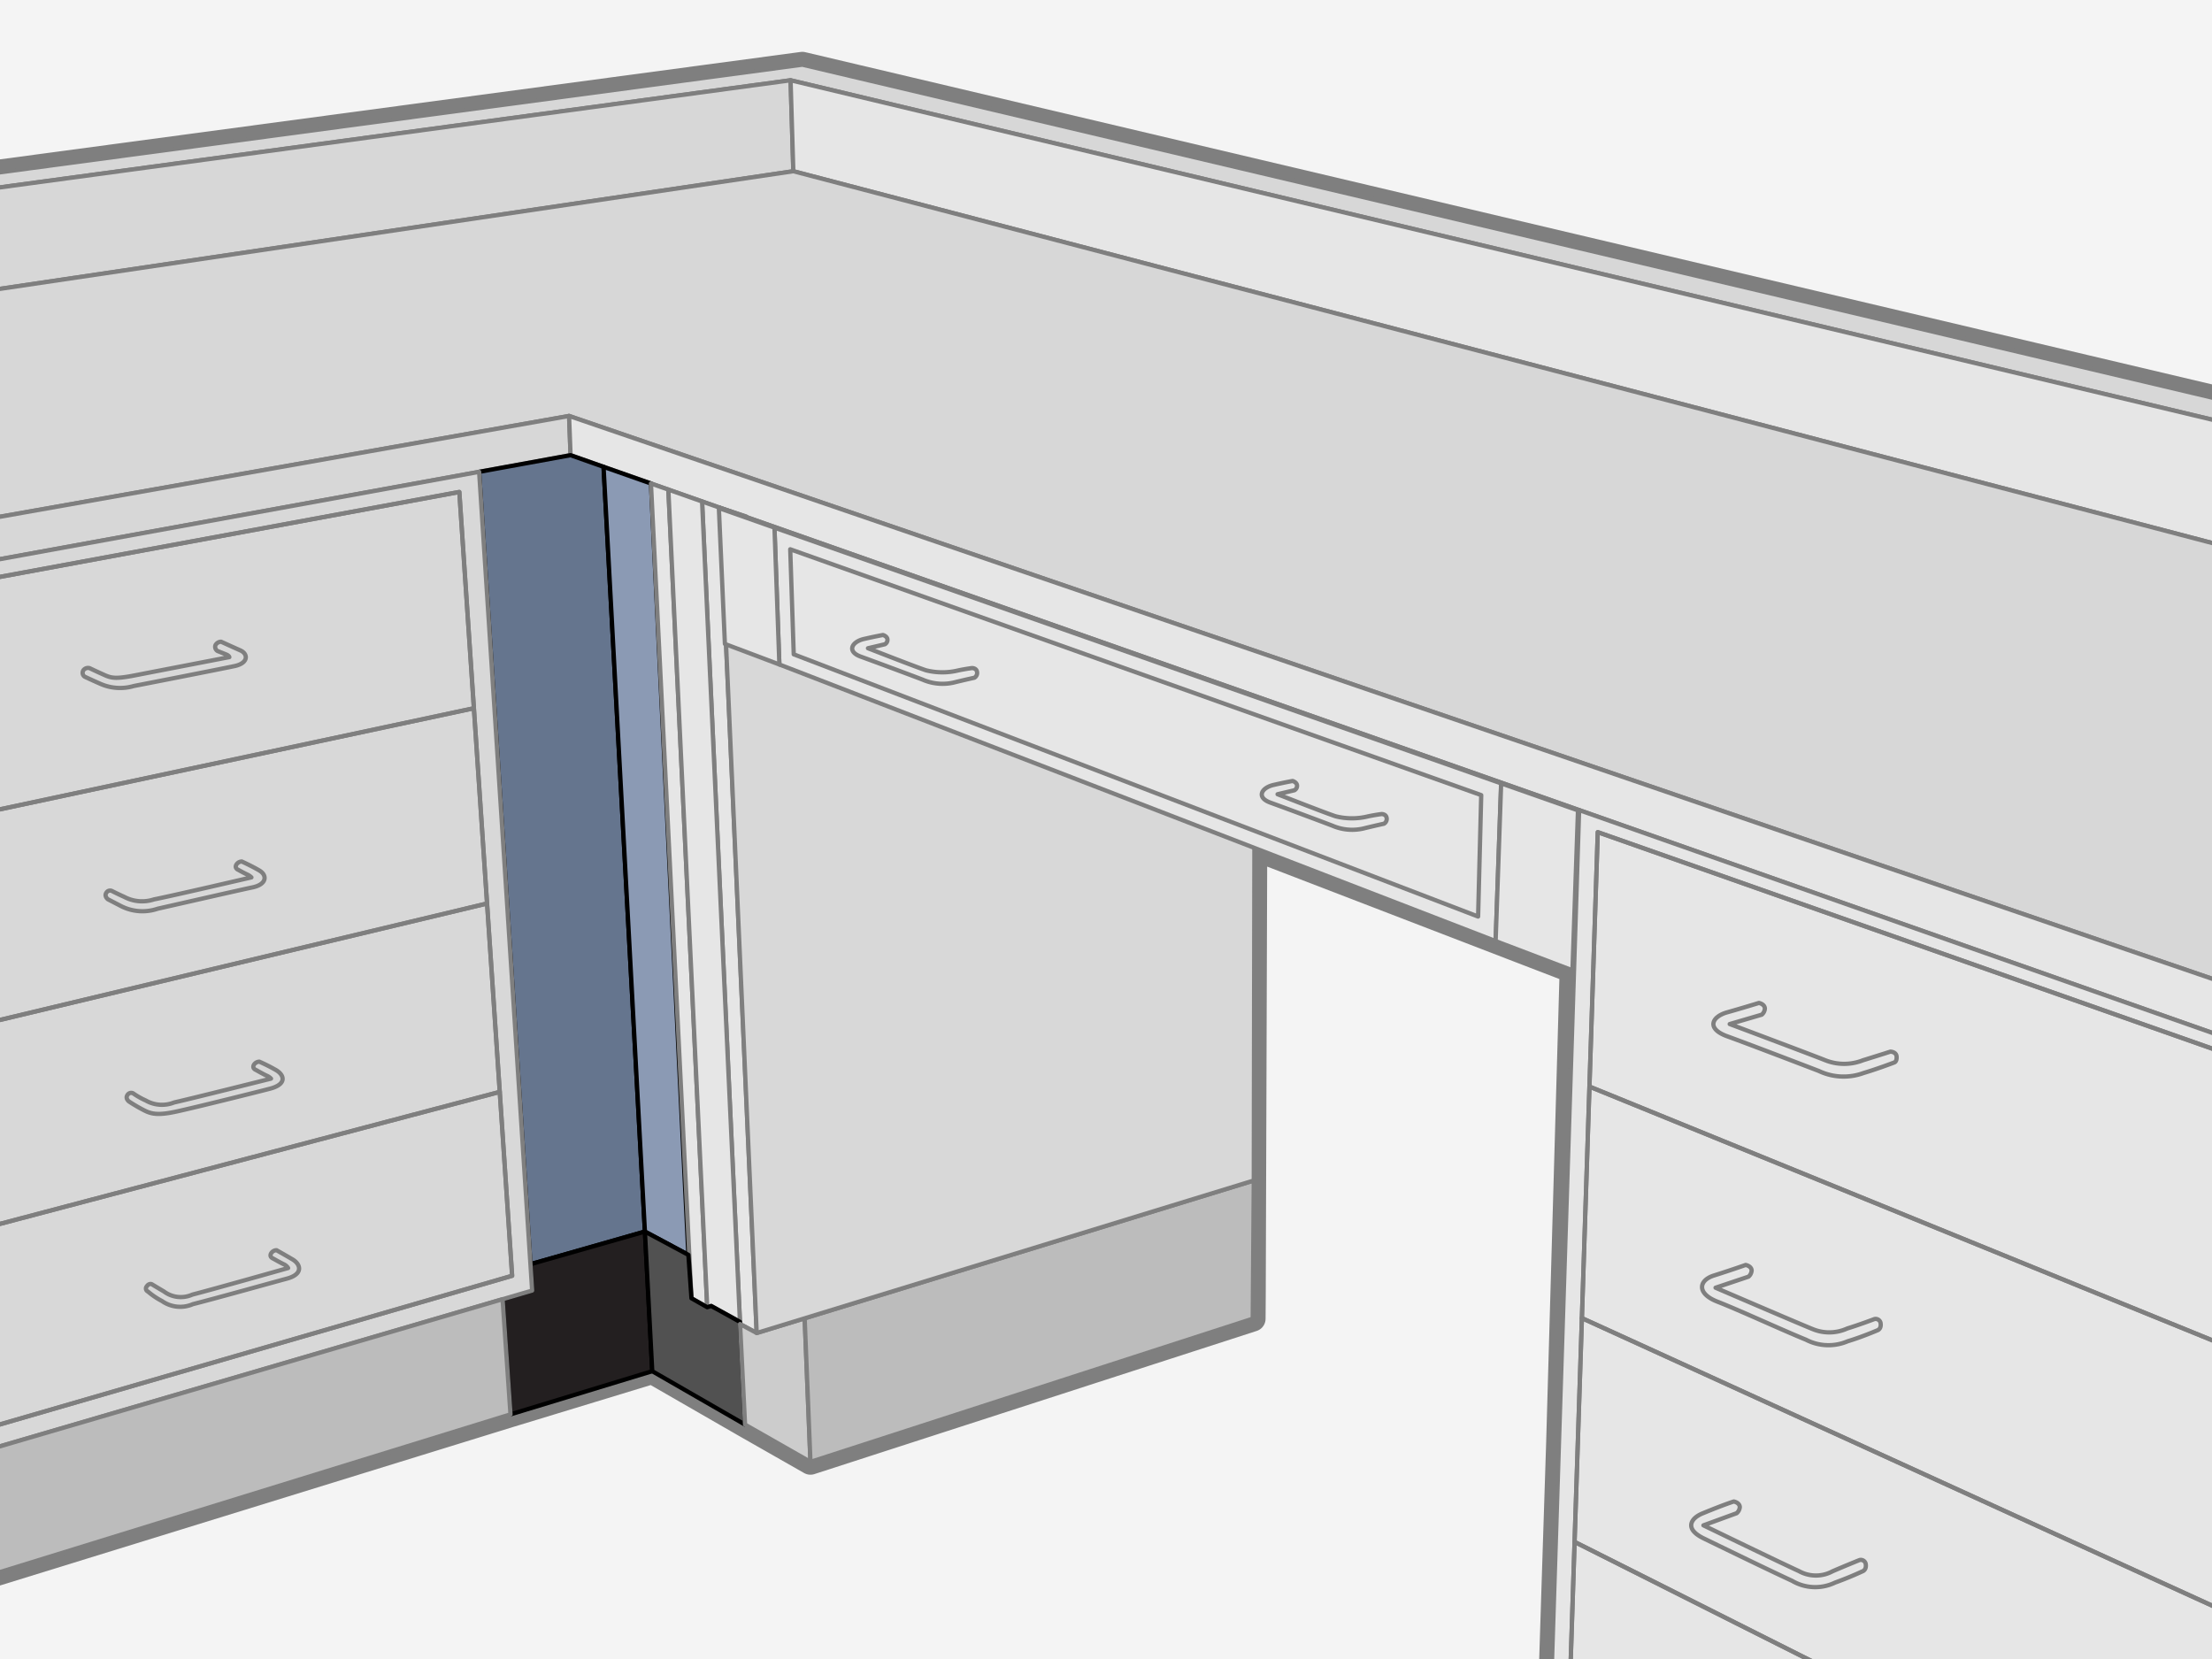 <svg id="Layer_1" data-name="Layer 1" xmlns="http://www.w3.org/2000/svg" xmlns:xlink="http://www.w3.org/1999/xlink" viewBox="0 0 181.5 136.13"><rect x="0" y="0" width="181.5" height="136.13" fill="#333333" stroke="none"/><defs><style>.cls-1,.cls-14,.cls-15,.cls-4{fill:none;}.cls-2{clip-path:url(#clip-path);}.cls-3{fill:#f4f4f4;}.cls-11,.cls-12,.cls-13,.cls-14,.cls-4,.cls-5,.cls-6{stroke:#7f7f7f;}.cls-10,.cls-11,.cls-12,.cls-13,.cls-14,.cls-15,.cls-4,.cls-5,.cls-6,.cls-7,.cls-8,.cls-9{stroke-linecap:round;}.cls-10,.cls-11,.cls-12,.cls-13,.cls-14,.cls-15,.cls-16,.cls-4,.cls-5,.cls-6,.cls-7,.cls-8,.cls-9{stroke-linejoin:round;}.cls-4{stroke-width:2.107px;}.cls-5{fill:#d7d7d7;}.cls-10,.cls-11,.cls-12,.cls-13,.cls-14,.cls-15,.cls-16,.cls-5,.cls-6,.cls-7,.cls-8,.cls-9{stroke-width:0.351px;}.cls-6{fill:#e6e6e6;}.cls-7{fill:#65758e;}.cls-10,.cls-15,.cls-7,.cls-8,.cls-9{stroke:#000;}.cls-8{fill:#8b9ab4;}.cls-9{fill:#231f20;}.cls-10{fill:#515151;}.cls-11{fill:#ccc;}.cls-12{fill:#bcbcbc;}.cls-13{fill:#d8d8d8;}.cls-16{fill:#799af2;stroke:#231f20;}</style><clipPath id="clip-path"><rect class="cls-1" x="-0.001" y="0.001" width="181.502" height="136.128"/></clipPath></defs><title>Teclab Laboratory Corner Adapter</title><g class="cls-2"><rect class="cls-3" x="-0.001" y="0.001" width="181.502" height="136.128"/><path class="cls-4" d="M127.915,118.512l-.391,12.126-.463,14.615,4.223,2.334-.381,9.45,83.164,47.984,11.62,6.631,79.901,46.695.302-14.704V61.998L65.834,5.307l-170.071,22.814V64.878l2.313-.425,12.23,54.756L-86.92,131.492l17.044,19.085L41.887,116.052l11.632-3.544,7.614,4.383,5.367,3.059L91.276,111.93l11.514-3.725m0,0,.014-1.833.122-36.798,26.099,10.043-1.11,38.896"/><polygon class="cls-5" points="305.891 61.998 65.834 5.307 -104.237 28.121 -104.237 29.498 64.869 6.587 305.891 64.132 305.891 61.998"/><polygon class="cls-5" points="64.869 6.587 65.095 14.049 -104.237 39.158 -104.237 29.498 64.869 6.587"/><polygon class="cls-6" points="64.869 6.587 305.891 64.132 305.891 77.15 65.095 14.049 64.869 6.587"/><polygon class="cls-5" points="-104.237 39.158 65.095 14.049 305.891 77.15 305.891 122.916 46.694 34.13 -104.237 60.862 -104.237 39.158"/><polygon class="cls-5" points="46.694 34.13 -104.237 60.862 -104.237 64.878 46.816 37.348 46.694 34.13"/><polygon class="cls-6" points="46.694 34.13 46.816 37.348 305.891 128.516 305.891 122.916 46.694 34.13"/><polygon class="cls-7" points="52.916 101.054 49.523 38.305 46.816 37.348 39.314 38.716 43.526 103.731 52.916 101.054"/><polygon class="cls-8" points="49.523 38.305 52.916 101.054 56.485 102.966 53.412 39.672 49.523 38.305"/><polygon class="cls-6" points="54.84 40.174 53.412 39.672 56.737 106.526 58.03 107.259 54.84 40.174"/><polygon class="cls-6" points="62.089 109.377 60.725 108.643 57.607 41.148 59.077 41.666 62.089 109.377"/><polygon class="cls-6" points="58.03 107.259 58.356 107.158 60.716 108.464 57.607 41.148 54.84 40.174 58.03 107.259"/><polygon class="cls-9" points="52.916 101.054 43.526 103.731 43.664 105.894 41.238 106.603 41.887 116.052 53.519 112.509 52.916 101.054"/><polygon class="cls-10" points="52.916 101.054 56.485 102.966 56.737 106.526 58.03 107.259 58.356 107.158 60.716 108.464 61.133 116.892 53.519 112.509 52.916 101.054"/><polygon class="cls-11" points="66.025 108.171 62.089 109.377 60.725 108.643 61.133 116.892 66.5 119.951 66.025 108.171"/><polygon class="cls-12" points="79.781 103.951 66.025 108.171 66.5 119.951 102.79 108.204 102.876 96.864 79.781 103.951"/><polygon class="cls-13" points="59.516 51.579 59.077 41.666 61.224 42.378 61.663 52.292 102.928 68.14 102.876 96.864 62.089 109.377 59.516 51.579"/><polygon class="cls-6" points="59.077 41.666 59.516 51.579 129.206 76.989 129.571 66.471 59.077 41.666"/><polygon class="cls-13" points="39.314 38.716 43.664 105.894 -70.788 139.394 -86.768 61.692 39.314 38.716"/><polygon class="cls-14" points="37.689 40.368 42.022 104.681 -69.041 136.912 -84.103 62.878 37.689 40.368"/><polygon class="cls-12" points="-72.64 137.418 -70.788 139.394 41.238 106.603 41.887 116.052 -69.876 150.577 -72.64 137.418"/><polygon class="cls-6" points="129.571 66.471 127.061 145.253 211.801 192.114 224.892 100.013 129.571 66.471"/><polygon class="cls-14" points="222.271 100.402 131.1 68.28 128.623 144.144 209.989 188.713 222.271 100.402"/><polygon class="cls-14" points="37.689 40.368 -84.103 62.878 -79.916 83.453 38.884 58.113 37.689 40.368"/><polygon class="cls-14" points="38.884 58.113 -79.916 83.453 -76.165 101.895 39.966 74.134 38.884 58.113"/><polygon class="cls-14" points="39.966 74.134 -76.165 101.895 -72.565 119.587 41.006 89.593 39.966 74.134"/><polygon class="cls-14" points="41.006 89.593 -72.565 119.587 -69.041 136.912 42.022 104.681 41.006 89.593"/><polygon class="cls-14" points="131.1 68.28 130.417 89.157 218.823 125.172 222.271 100.402 131.1 68.28"/><polygon class="cls-14" points="130.417 89.157 129.798 108.155 215.739 147.362 218.823 125.172 130.417 89.157"/><polygon class="cls-14" points="129.798 108.155 129.197 126.516 212.791 168.55 215.739 147.362 129.798 108.155"/><polygon class="cls-14" points="129.197 126.516 128.623 144.144 209.989 188.713 212.791 168.55 129.197 126.516"/><path class="cls-14" d="M144.324,82.294s-1.325.408-2.609.771c-1.28.362-1.708,1.343,0,1.963,1.711.62,5.791,2.183,7.52,2.845a4.74,4.74,0,0,0,3.675.17c1.153-.343,2.497-.856,2.497-.856s.236-.04.215-.469c-.017-.428-.512-.428-.512-.428s-1.197.383-2.244.706a4.202,4.202,0,0,1-3.097,0c-1.175-.47-7.841-2.97-7.841-2.97l2.627-.769a.71.71,0,0,0,.256-.511C144.786,82.376,144.324,82.294,144.324,82.294Z"/><path class="cls-14" d="M143.236,103.792s-1.187.419-2.605.867c-1.272.4-1.415,1.483.28,2.143,1.803.701,5.44,2.383,7.274,3.124a4.002,4.002,0,0,0,3.427.126c1.15-.343,2.437-.897,2.437-.897s.338-.098.257-.6a.414.414,0,0,0-.486-.327h0l-.029.007s-1.175.448-2.221.771a3.567,3.567,0,0,1-2.851.043c-1.175-.472-7.953-3.388-7.953-3.388l2.704-.908a.728.728,0,0,0,.256-.516C143.697,103.874,143.236,103.792,143.236,103.792Z"/><path class="cls-14" d="M142.262,123.201s-.831.259-2.584.986c-.898.366-1.533,1.238.104,2.037,1.844.895,5.331,2.594,7.264,3.487a3.743,3.743,0,0,0,3.525.145c1.281-.464,2.257-.928,2.257-.928s.338-.104.259-.602a.408.408,0,0,0-.475-.327c-.013.002-.026.005-.039.009,0,0-1.135.456-2.21.92a2.85,2.85,0,0,1-2.757-.016c-1.164-.521-7.835-3.754-7.835-3.754l2.725-.996a.731.731,0,0,0,.259-.513C142.724,123.282,142.262,123.201,142.262,123.201Z"/><path class="cls-14" d="M18.143,52.655s.945.432,1.587.715c.641.291.657,1.041-.482,1.283-1.135.241-6.935,1.378-8.267,1.635a4,4,0,0,1-2.704-.161c-.738-.322-1.332-.605-1.332-.605a.384.384,0,0,1-.109-.516.469.469,0,0,1,.524-.179S8,55.135,8.58,55.39c.575.257.945.324,2.435.036,1.489-.291,7.802-1.509,7.802-1.509s-.016-.11-.239-.209c-.225-.092-.722-.288-.722-.288a.403.403,0,0,1-.178-.481A.535.535,0,0,1,18.143,52.655Z"/><path class="cls-14" d="M19.841,70.689s.84.382,1.441.738c.674.403.591,1.137-.542,1.38-1.139.236-6.482,1.46-7.805,1.756A3.865,3.865,0,0,1,9.957,74.36c-.713-.37-1.107-.574-1.107-.574s-.317-.244-.127-.53a.355.355,0,0,1,.465-.146s.433.224,1.007.481a3.12,3.12,0,0,0,2.438.207c1.49-.29,7.995-1.807,7.995-1.807a1.175,1.175,0,0,0-.356-.241c-.225-.098-.701-.367-.701-.367s-.324-.114-.196-.403A.534.534,0,0,1,19.841,70.689Z"/><path class="cls-14" d="M21.282,87.113a15.011,15.011,0,0,1,1.381.698c.672.402.895,1.16-.533,1.525-.607.162-5.644,1.424-7.545,1.845-1.599.359-2.161.241-2.801-.097a13.124,13.124,0,0,1-1.201-.704s-.323-.241-.127-.529a.355.355,0,0,1,.463-.143,6.356,6.356,0,0,0,1.04.59,2.678,2.678,0,0,0,2.324.163c1.646-.373,7.954-1.958,7.954-1.958a1.097,1.097,0,0,0-.354-.241c-.225-.095-.872-.465-.872-.465s-.322-.109-.194-.397A.533.533,0,0,1,21.282,87.113Z"/><path class="cls-14" d="M22.692,102.583s.71.4,1.317.757c.669.4.91,1.22-.516,1.589-.607.156-5.75,1.597-7.672,2.082a2.6,2.6,0,0,1-2.532-.259,5.964,5.964,0,0,1-1.151-.777.27.27,0,0,1-.1-.423c.197-.29.419-.177.419-.177s.378.23.993.593a2.312,2.312,0,0,0,2.337.256c1.716-.439,7.852-2.179,7.852-2.179a.817.817,0,0,0-.345-.305c-.225-.099-.873-.469-.873-.469s-.322-.11-.193-.398A.532.532,0,0,1,22.692,102.583Z"/></g><polygon class="cls-6" points="121.538 65.241 64.84 45.07 65.439 53.895 121.282 75.204 121.538 65.241"/><path class="cls-15" d="M122.398,70.778c-.054.307-.279.555-.503.555s-.362-.248-.308-.555.28-.556.504-.556S122.453,70.471,122.398,70.778Z"/><path class="cls-15" d="M123.368,69.975a.815.815,0,0,1,.011-.093c.054-.307.28-.555.504-.555.196,0,.326.19.319.443v.872a.826.826,0,0,1-.012.135c-.054.307-.28.555-.504.555-.192,0-.32-.181-.319-.425Z"/><path class="cls-15" d="M125.283,70.497a.337.337,0,0,1-.099.016c-.224,0-.362-.248-.308-.555a.686.686,0,0,1,.405-.54l.812-.199a.321.321,0,0,1,.098-.015c.224,0,.362.248.308.555a.686.686,0,0,1-.406.54Z"/><path class="cls-16" d="M122.398,70.778c-.054.307-.279.555-.503.555s-.362-.248-.308-.555.28-.556.504-.556S122.453,70.471,122.398,70.778Z"/><path class="cls-13" d="M123.368,69.975a.815.815,0,0,1,.011-.093c.054-.307.28-.555.504-.555.196,0,.326.19.319.443v.872a.826.826,0,0,1-.012.135c-.054.307-.28.555-.504.555-.192,0-.32-.181-.319-.425Z"/><path class="cls-13" d="M125.283,70.497a.337.337,0,0,1-.099.016c-.224,0-.362-.248-.308-.555a.686.686,0,0,1,.405-.54l.812-.199a.321.321,0,0,1,.098-.015c.224,0,.362.248.308.555a.686.686,0,0,1-.406.54Z"/><path class="cls-15" d="M122.091,70.222l-.019.002a.575.575,0,0,1,.071.426.632.632,0,0,1-.485.554.283.283,0,0,0,.238.129c.224,0,.449-.248.503-.555S122.315,70.222,122.091,70.222Z"/><path class="cls-14" d="M124.202,69.771c.007-.253-.123-.443-.319-.443l-.019.001a.519.519,0,0,1,.081.314l.001.872a.737.737,0,0,1-.012.136.632.632,0,0,1-.485.554.283.283,0,0,0,.237.129c.224,0,.45-.248.504-.555a.828.828,0,0,0,.012-.135Z"/><path class="cls-14" d="M126.192,69.202l-.019.002a.573.573,0,0,1,.071.426.684.684,0,0,1-.406.54l-.812.2a.314.314,0,0,1-.08.014.286.286,0,0,0,.238.13.331.331,0,0,0,.099-.016l.811-.199a.686.686,0,0,0,.406-.54C126.554,69.451,126.416,69.202,126.192,69.202Z"/><polygon class="cls-6" points="64.923 46.903 64.84 45.07 121.538 65.241 121.282 75.204 118.185 74.017 117.456 74.217 116.201 74.637 122.72 77.218 123.173 64.278 63.547 43.296 63.727 47.149 64.923 46.903"/><polygon class="cls-6" points="63.547 43.296 63.949 54.522 122.72 77.218 123.173 64.278 63.547 43.296"/><polygon class="cls-14" points="64.84 45.07 121.538 65.241 121.282 75.204 65.128 53.689 64.84 45.07"/><path class="cls-6" d="M72.45,52.103s-.68.122-1.566.327c-.994.231-1.425,1.025-.257,1.448,1.39.504,4.117,1.521,5.079,1.889a4.09,4.09,0,0,0,2.724.194c.858-.207,1.522-.352,1.522-.352a.455.455,0,0,0,.208-.513c-.066-.285-.4-.279-.4-.279s-.356.038-1.09.182a5.524,5.524,0,0,1-2.691,0c-.822-.268-4.758-1.81-4.758-1.81l1.382-.325a.415.415,0,0,0,.209-.436C72.752,52.183,72.45,52.103,72.45,52.103Z"/><path class="cls-6" d="M106.058,64.081s-.68.122-1.566.327c-.994.231-1.425,1.025-.257,1.448,1.39.504,4.117,1.521,5.079,1.889a4.089,4.089,0,0,0,2.724.194c.858-.207,1.522-.352,1.522-.352a.455.455,0,0,0,.208-.513c-.066-.285-.4-.279-.4-.279s-.356.038-1.09.183a5.524,5.524,0,0,1-2.691,0c-.822-.268-4.758-1.81-4.758-1.81l1.382-.325a.415.415,0,0,0,.209-.436C106.361,64.161,106.058,64.081,106.058,64.081Z"/><polygon class="cls-6" points="58.985 41.688 59.48 52.837 63.949 54.522 63.547 43.296 58.985 41.688"/><polygon class="cls-6" points="123.173 64.278 129.477 66.494 129.024 79.617 122.72 77.218 123.173 64.278"/></svg>